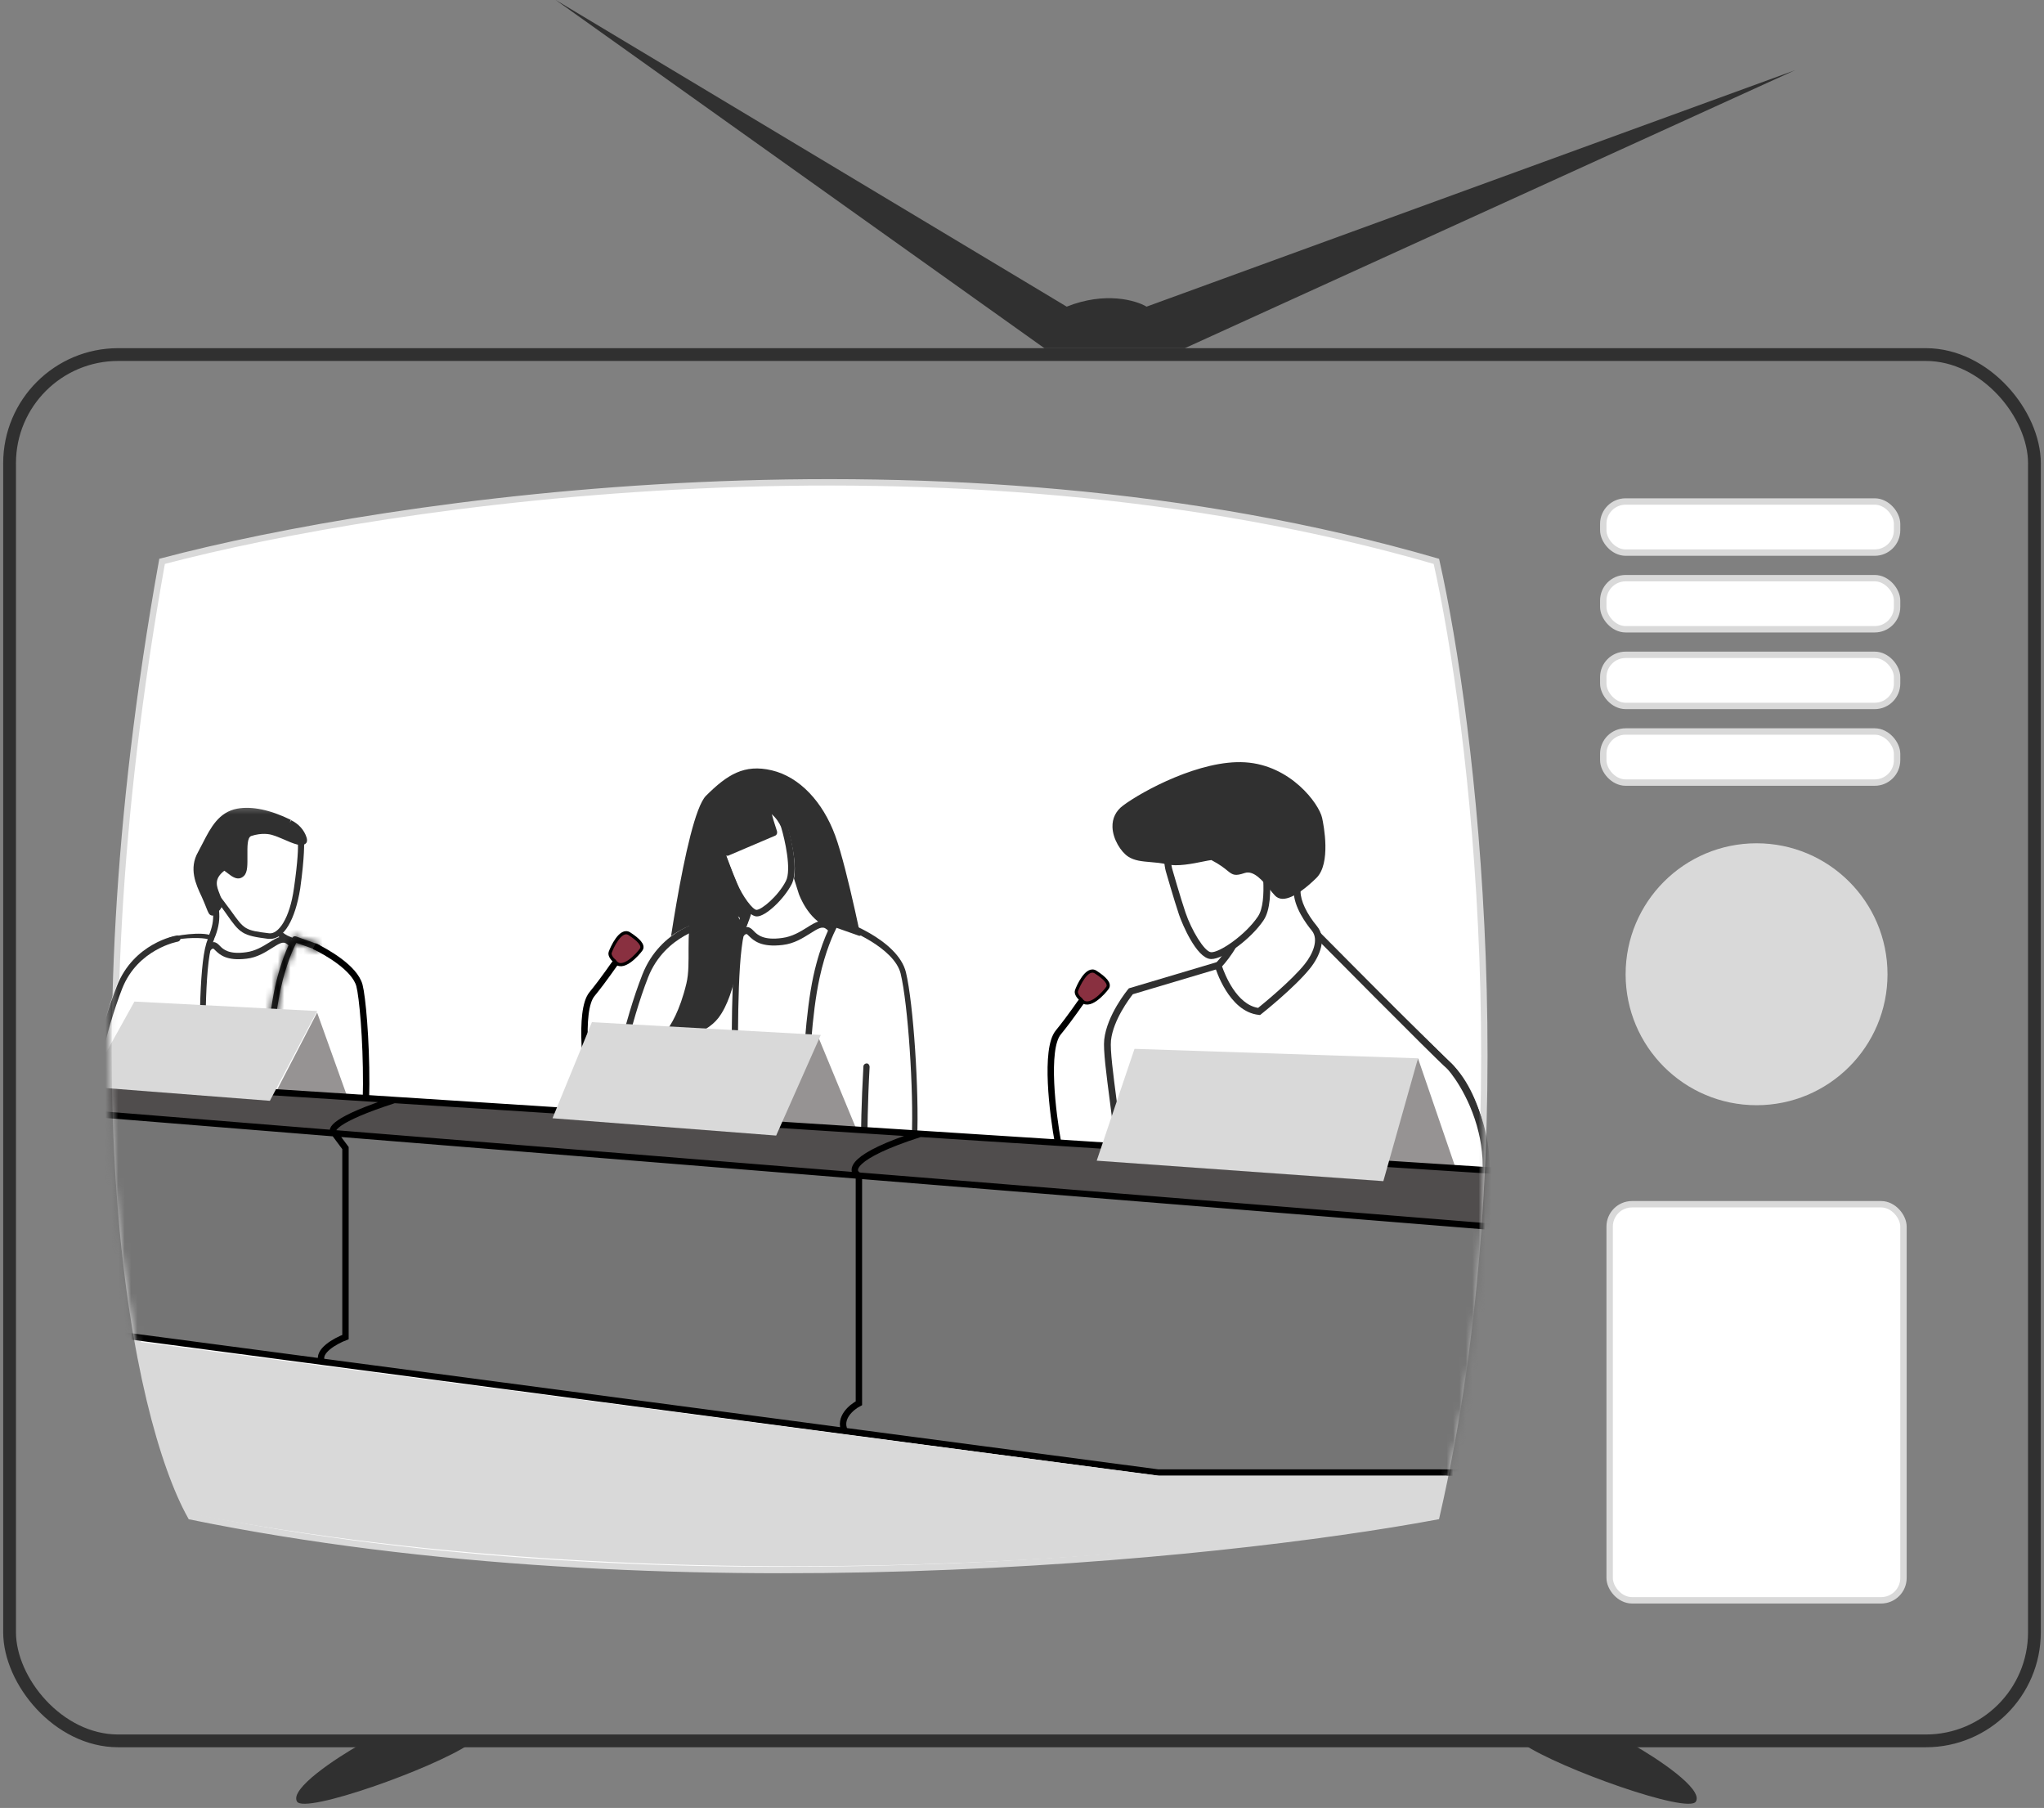 <svg width="320" height="283" viewBox="0 0 320 283" fill="none" xmlns="http://www.w3.org/2000/svg">
<rect x="0" y="0" width="320" height="283" fill="#808080" stroke="none"/>
<path d="M224.874 87.868C147.674 65.468 60.707 78.535 25.374 87.868C10.574 170.268 21.207 221.868 29.874 237.368C104.274 252.568 190.874 243.702 224.874 237.368C238.474 178.168 230.541 113.035 224.874 87.868Z" fill="white" stroke="#D9D9D9"/>
<rect x="1.5" y="55.5" width="317" height="217" rx="17" stroke="#303030" stroke-width="2"/>
<rect x="252" y="188.5" width="46" height="62" rx="3.5" fill="white" stroke="#D9D9D9"/>
<rect x="251" y="78.5" width="46" height="8" rx="3.5" fill="white" stroke="#D9D9D9"/>
<rect x="251" y="90.5" width="46" height="8" rx="3.5" fill="white" stroke="#D9D9D9"/>
<rect x="251" y="102.5" width="46" height="8" rx="3.5" fill="white" stroke="#D9D9D9"/>
<rect x="251" y="114.5" width="46" height="8" rx="3.5" fill="white" stroke="#D9D9D9"/>
<circle cx="275" cy="152.5" r="20.5" fill="#D9D9D9"/>
<path d="M281 11L185.5 54.5H163.5L87 0L167 48C173 45.6 177.833 47 179.5 48L281 11Z" fill="#303030"/>
<mask id="mask0_5100_11934" style="mask-type:alpha" maskUnits="userSpaceOnUse" x="17" y="75" width="216" height="171">
<path d="M26 87.999C10 159.199 18.5 216 30 237.499C86.4 252.299 183.5 243.666 225.001 237.499C238.601 193.499 230.667 119.499 225.001 87.999C161.401 64.799 65.834 78.333 26 87.999Z" fill="#D9D9D9"/>
</mask>
<g mask="url(#mask0_5100_11934)">
<mask id="mask1_5100_11934" style="mask-type:alpha" maskUnits="userSpaceOnUse" x="6" y="126" width="57" height="47">
<rect x="6.5" y="126.203" width="55.964" height="46.354" fill="#D9D9D9"/>
</mask>
<g mask="url(#mask1_5100_11934)">
<path d="M46.186 146.551C47.085 146.551 55.17 149.461 56.248 153.954C57.326 158.446 58.164 171.101 57.865 177.871C57.566 184.642 50.139 192.049 49.899 193.884C49.66 195.719 48.821 201.604 48.821 201.604L43.671 202.11C43.671 202.11 46.845 203.561 45.228 196.727C43.611 189.894 44.45 181.288 43.671 173.885C42.892 166.482 46.186 146.551 46.186 146.551Z" fill="white"/>
<path d="M41.641 142.738C41.641 142.738 42.958 146.281 45.533 147.23C53.559 150.204 44.276 167.541 37.987 166.402C34.454 165.77 33.495 162.669 32.897 159.695C32.298 156.721 30.261 152.925 31.759 150.141C33.256 147.357 34.394 145.206 34.094 142.675C33.795 140.144 40.383 138.625 40.383 138.625L41.641 142.738Z" fill="white"/>
<path d="M38.351 166.756C38.111 166.756 37.871 166.756 37.632 166.693C33.919 165.997 32.841 162.897 32.182 159.606C32.002 158.847 31.763 157.961 31.463 157.075C30.685 154.671 29.846 151.887 31.044 149.736C32.661 146.825 33.619 144.863 33.32 142.586C32.961 139.675 39.249 138.156 39.968 138.03C40.207 137.967 40.447 138.093 40.507 138.346L41.764 142.396C41.824 142.586 43.082 145.749 45.418 146.635C48.412 147.711 49.49 150.811 48.412 155.114C47.035 160.682 42.423 166.756 38.351 166.756ZM39.788 139.042C37.392 139.675 34.099 141.004 34.278 142.459C34.638 145.243 33.32 147.647 31.883 150.178C30.864 152.013 31.643 154.418 32.362 156.759C32.661 157.645 32.901 158.531 33.08 159.353C33.739 162.77 34.817 165.111 37.812 165.681C41.405 166.313 46.256 160.112 47.574 154.797C48.113 152.583 48.532 148.723 45.118 147.458C42.303 146.445 40.986 142.839 40.926 142.649L39.788 139.042Z" fill="#303030"/>
<path d="M28.976 148.378C28.976 148.378 33.288 149.58 34.486 148.378C36.462 146.353 35.324 150.023 40.654 149.327C44.008 148.884 45.745 145.847 47.302 147.176C52.513 151.478 49.937 155.401 50.656 158.881C51.375 162.361 51.974 162.678 51.974 162.678C51.974 162.678 52.453 182.609 47.901 184.76C43.349 186.975 26.281 185.33 24.784 183.558C23.286 181.85 21.549 164.449 22.508 159.704C23.466 154.958 28.976 148.378 28.976 148.378Z" fill="white"/>
<path d="M37.879 186.512C35.843 186.512 34.046 186.385 33.148 186.322C29.674 186.069 23.505 185.373 22.427 184.108C20.69 182.083 19.133 164.303 20.032 159.81C20.93 155.001 26.38 148.484 26.62 148.231C26.739 148.105 26.919 148.041 27.039 148.105C28.596 148.547 31.411 148.99 32.129 148.231C33.267 147.092 33.806 147.408 34.405 148.041C34.944 148.611 35.843 149.433 38.538 149.054C39.975 148.864 41.113 148.168 42.131 147.535C43.329 146.776 44.467 146.08 45.545 146.966C49.438 150.129 49.198 153.166 49.018 155.887C48.959 156.963 48.899 157.975 49.078 158.988C49.677 161.835 50.156 162.404 50.216 162.468C50.336 162.531 50.396 162.721 50.396 162.847C50.456 164.935 50.755 183.158 46.084 185.373C44.167 186.322 40.813 186.512 37.879 186.512ZM27.039 149.117C26.081 150.256 21.589 155.951 20.81 160.063C19.852 164.999 21.709 182.019 23.026 183.538C23.565 184.171 27.578 185.057 33.148 185.436C38.957 185.816 43.688 185.5 45.605 184.614C49.078 182.969 49.557 168.732 49.438 163.164C49.019 162.594 48.539 161.266 48.12 159.241C47.88 158.165 47.94 156.963 48.06 155.887C48.24 153.293 48.42 150.635 44.946 147.788C44.347 147.282 43.748 147.662 42.55 148.421C41.532 149.054 40.275 149.876 38.598 150.066C35.483 150.446 34.405 149.433 33.746 148.801C33.327 148.358 33.327 148.358 32.728 148.99C31.53 150.129 28.117 149.37 27.039 149.117Z" fill="#303030"/>
<path d="M25.279 147.644C28.034 146.885 33.279 146.303 32.8 147.188C31.183 150.099 30.972 163.436 30.972 171.472C30.972 185.708 31.271 194.693 31.151 199.945C30.972 206.526 13.484 200.515 13.604 197.414C13.604 197.098 13.604 169.51 16.179 164.638C18.754 159.766 25.279 147.644 25.279 147.644Z" fill="white"/>
<path d="M27.33 204.023C23.497 204.023 18.406 202.315 15.771 200.543C14.454 199.657 13.795 198.835 13.855 198.012C13.855 198.012 13.855 197.886 13.855 197.633C13.915 189.217 14.274 169.222 16.49 165.046C19.005 160.238 25.903 147.315 25.963 147.188C26.023 147.062 26.527 146.795 26.647 146.732C28.743 146.163 32.825 145.783 33.483 146.733C33.253 146.898 33.558 146.95 33.439 147.203C32.061 149.671 32.121 161.376 32.121 169.096V172.07C32.121 179.03 32.181 184.725 32.241 189.28C32.301 194.216 32.361 197.822 32.301 200.543C32.241 201.745 31.702 202.694 30.684 203.264C29.785 203.833 28.648 204.023 27.33 204.023ZM26.731 147.266C25.892 148.911 19.664 160.997 17.328 165.489C15.172 169.602 14.873 191.115 14.813 197.633V198.012C14.813 198.329 15.172 198.898 16.31 199.657C19.724 201.935 27.33 204.086 30.265 202.441C30.983 201.998 31.402 201.366 31.402 200.543C31.462 197.822 31.402 194.279 31.343 189.344C31.283 184.788 31.223 179.03 31.223 172.133C31.223 171.247 31.223 170.235 31.223 169.159C31.223 161.06 31.163 150.05 32.54 147.013C31.762 146.76 29.007 146.697 26.731 147.266Z" fill="#303030"/>
<path d="M27.271 146.635C27.271 146.635 20.743 147.71 18.227 154.291C15.652 160.998 13.735 169.983 11.52 180.993C8.585 195.419 5.71 214.212 6.788 213.769C7.866 213.326 11.939 216.553 13.017 214.844C14.095 213.136 20.743 187.826 21.881 182.448C22.539 179.411 24.216 172.134 25.534 166.44" fill="white"/>
<path d="M51.039 165.929C50.5 175.547 50.329 181.055 49.969 188.205C49.43 200.48 52.425 203.328 43.322 202.125C40.507 201.746 41.225 180.929 41.525 173.652C41.824 166.439 42.244 159.479 43.322 154.417C44.4 149.418 46.017 146.697 46.017 146.697L49.55 147.963" fill="white"/>
<path d="M12.427 216.105C11.529 216.105 10.391 215.599 9.373 215.156C8.654 214.839 7.636 214.396 7.396 214.523C7.217 214.586 6.977 214.586 6.857 214.396C6.558 214.143 6.079 213.7 7.756 202.564C8.714 196.11 10.151 188.074 11.529 181.178C13.864 169.662 15.661 161.056 18.296 154.349C20.931 147.642 27.459 146.44 27.699 146.44C27.939 146.377 28.178 146.567 28.238 146.82C28.298 147.073 28.118 147.326 27.879 147.389C27.819 147.389 21.59 148.528 19.135 154.729C16.559 161.309 14.763 169.915 12.427 181.367C9.612 195.224 7.217 211.106 7.456 213.511C8.055 213.511 8.834 213.827 9.732 214.27C11.05 214.839 12.667 215.599 13.086 214.839C14.104 213.258 20.572 188.581 21.89 182.633C22.549 179.596 24.226 172.256 25.543 166.624C25.603 166.371 25.843 166.245 26.082 166.245C26.322 166.308 26.441 166.561 26.441 166.814C25.124 172.446 23.447 179.722 22.788 182.759C21.77 187.568 15.002 213.447 13.864 215.282C13.505 215.915 13.026 216.105 12.427 216.105Z" fill="#303030"/>
<mask id="path-22-inside-1_5100_11934" fill="white">
<path d="M46.567 203.078C45.728 203.078 44.65 203.015 43.392 202.825C42.374 202.699 41.176 201.18 40.937 190.74C40.817 184.159 41.117 176.44 41.236 173.909C41.536 167.392 41.895 159.925 43.033 154.61C44.111 149.612 45.728 146.828 45.788 146.764C45.908 146.575 46.087 146.511 46.327 146.575L49.861 147.84C50.1 147.903 50.22 148.22 50.16 148.409C50.1 148.663 49.801 148.789 49.621 148.726L46.387 147.587C45.968 148.409 44.77 150.94 43.931 154.863C42.794 160.115 42.434 167.518 42.195 173.972C41.117 200.231 43.153 201.876 43.572 201.939C46.806 202.382 48.303 202.256 49.082 201.56C49.92 200.737 49.861 198.902 49.741 195.865C49.681 193.904 49.621 191.499 49.741 188.462C49.861 185.298 49.92 182.767 49.92 180.11C49.92 176.63 49.98 173.086 50.28 167.645C50.28 167.392 50.519 167.202 50.759 167.202C50.998 167.202 51.178 167.455 51.178 167.708C50.879 173.086 50.879 176.63 50.819 180.11C50.819 182.767 50.759 185.298 50.639 188.462C50.593 189.598 50.574 190.65 50.571 191.627C50.565 193.208 50.602 194.589 50.639 195.802C50.759 199.092 50.819 201.117 49.681 202.193C48.962 202.825 48.064 203.078 46.567 203.078Z"/>
</mask>
<path d="M46.567 203.078C45.728 203.078 44.65 203.015 43.392 202.825C42.374 202.699 41.176 201.18 40.937 190.74C40.817 184.159 41.117 176.44 41.236 173.909C41.536 167.392 41.895 159.925 43.033 154.61C44.111 149.612 45.728 146.828 45.788 146.764C45.908 146.575 46.087 146.511 46.327 146.575L49.861 147.84C50.1 147.903 50.22 148.22 50.16 148.409C50.1 148.663 49.801 148.789 49.621 148.726L46.387 147.587C45.968 148.409 44.77 150.94 43.931 154.863C42.794 160.115 42.434 167.518 42.195 173.972C41.117 200.231 43.153 201.876 43.572 201.939C46.806 202.382 48.303 202.256 49.082 201.56C49.92 200.737 49.861 198.902 49.741 195.865C49.681 193.904 49.621 191.499 49.741 188.462C49.861 185.298 49.92 182.767 49.92 180.11C49.92 176.63 49.98 173.086 50.28 167.645C50.28 167.392 50.519 167.202 50.759 167.202C50.998 167.202 51.178 167.455 51.178 167.708C50.879 173.086 50.879 176.63 50.819 180.11C50.819 182.767 50.759 185.298 50.639 188.462C50.593 189.598 50.574 190.65 50.571 191.627C50.565 193.208 50.602 194.589 50.639 195.802C50.759 199.092 50.819 201.117 49.681 202.193C48.962 202.825 48.064 203.078 46.567 203.078Z" fill="#303030"/>
<path d="M52.51 147.511C51.807 147.072 50.882 147.286 50.443 147.988C50.004 148.691 50.217 149.616 50.92 150.055L52.51 147.511ZM49.944 190.264C49.192 190.61 48.862 191.5 49.207 192.253C49.553 193.006 50.444 193.336 51.197 192.99L49.944 190.264ZM50.92 150.055C52.458 151.017 55.684 154.245 55.684 159.039H58.684C58.684 152.894 54.618 148.829 52.51 147.511L50.92 150.055ZM55.684 159.039C55.684 162.499 56.147 167.877 56.37 172.443C56.483 174.77 56.537 176.903 56.455 178.578C56.414 179.418 56.341 180.1 56.237 180.614C56.124 181.176 56.009 181.352 56.013 181.346L58.355 183.22C58.815 182.646 59.042 181.881 59.178 181.207C59.324 180.486 59.407 179.637 59.452 178.724C59.541 176.896 59.48 174.642 59.366 172.297C59.133 167.52 58.684 162.415 58.684 159.039H55.684ZM56.013 181.346C55.031 182.573 53.668 184.875 52.483 186.753C51.866 187.732 51.284 188.621 50.775 189.299C50.521 189.638 50.305 189.898 50.129 190.08C49.93 190.286 49.872 190.297 49.944 190.264L51.197 192.99C51.641 192.786 52.012 192.448 52.285 192.165C52.582 191.858 52.883 191.49 53.175 191.099C53.762 190.317 54.398 189.34 55.021 188.353C56.315 186.301 57.514 184.272 58.355 183.22L56.013 181.346ZM43.392 202.825L43.84 199.859L43.801 199.853L43.763 199.848L43.392 202.825ZM40.937 190.74L37.937 190.794L37.938 190.802L37.938 190.809L40.937 190.74ZM41.236 173.909L44.233 174.051L44.233 174.047L41.236 173.909ZM43.033 154.61L40.1 153.978L40.1 153.982L43.033 154.61ZM45.788 146.764L47.967 148.827L48.169 148.613L48.325 148.365L45.788 146.764ZM46.327 146.575L47.339 143.75L47.218 143.707L47.093 143.674L46.327 146.575ZM49.861 147.84L48.849 150.664L48.97 150.708L49.094 150.741L49.861 147.84ZM50.16 148.409L47.299 147.507L47.266 147.612L47.241 147.719L50.16 148.409ZM49.621 148.726L50.617 145.896L50.617 145.896L49.621 148.726ZM46.387 147.587L47.383 144.757L44.907 143.885L43.714 146.225L46.387 147.587ZM43.931 154.863L46.863 155.499L46.865 155.49L43.931 154.863ZM42.195 173.972L45.192 174.095L45.193 174.084L42.195 173.972ZM43.572 201.939L43.124 204.906L43.145 204.909L43.165 204.912L43.572 201.939ZM49.082 201.56L51.081 203.796L51.133 203.75L51.183 203.701L49.082 201.56ZM49.741 195.865L46.742 195.957L46.743 195.97L46.743 195.983L49.741 195.865ZM49.741 188.462L52.738 188.58L52.739 188.576L49.741 188.462ZM50.28 167.645L53.275 167.81L53.28 167.727V167.645H50.28ZM51.178 167.708L54.173 167.875L54.178 167.792V167.708H51.178ZM50.819 180.11L47.819 180.058L47.819 180.084V180.11H50.819ZM50.639 188.462L53.637 188.583L53.637 188.576L50.639 188.462ZM50.639 195.802L47.641 195.893L47.641 195.902L47.641 195.911L50.639 195.802ZM49.681 202.193L51.663 204.444L51.703 204.409L51.742 204.373L49.681 202.193ZM50.571 191.627L47.571 191.617L50.571 191.627ZM46.567 200.078C45.875 200.078 44.947 200.026 43.84 199.859L42.945 205.792C44.353 206.004 45.581 206.078 46.567 206.078V200.078ZM43.763 199.848C44.309 199.916 44.741 200.21 44.953 200.475C45.067 200.616 44.95 200.543 44.77 199.872C44.412 198.539 44.055 195.853 43.936 190.671L37.938 190.809C38.058 196.067 38.42 199.36 38.975 201.428C39.252 202.458 39.641 203.441 40.272 204.228C41.003 205.14 41.967 205.671 43.022 205.802L43.763 199.848ZM43.936 190.685C43.819 184.204 44.114 176.562 44.233 174.051L38.24 173.767C38.119 176.318 37.816 184.115 37.937 190.794L43.936 190.685ZM44.233 174.047C44.536 167.446 44.892 160.258 45.967 155.238L40.1 153.982C38.898 159.592 38.535 167.338 38.239 173.771L44.233 174.047ZM45.966 155.243C46.464 152.933 47.082 151.157 47.567 149.978C47.809 149.388 48.017 148.95 48.158 148.673C48.229 148.534 48.28 148.44 48.307 148.393C48.322 148.367 48.324 148.364 48.316 148.377C48.313 148.382 48.298 148.407 48.274 148.442C48.263 148.459 48.24 148.493 48.208 148.537C48.196 148.554 48.104 148.681 47.967 148.827L43.609 144.702C43.47 144.849 43.376 144.98 43.36 145.002C43.325 145.05 43.297 145.09 43.282 145.115C43.248 145.164 43.221 145.209 43.202 145.239C43.163 145.302 43.124 145.37 43.086 145.437C43.009 145.573 42.916 145.746 42.809 145.955C42.596 146.374 42.322 146.957 42.018 147.695C41.41 149.173 40.68 151.289 40.1 153.978L45.966 155.243ZM48.325 148.365C48.091 148.736 47.666 149.173 47.009 149.404C46.384 149.624 45.849 149.551 45.561 149.475L47.093 143.674C46.565 143.535 45.821 143.461 45.016 143.745C44.18 144.039 43.604 144.603 43.251 145.163L48.325 148.365ZM45.316 149.399L48.849 150.664L50.872 145.016L47.339 143.75L45.316 149.399ZM49.094 150.741C48.108 150.48 47.61 149.781 47.411 149.361C47.228 148.975 47.046 148.309 47.299 147.507L53.021 149.312C53.334 148.32 53.122 147.401 52.834 146.794C52.531 146.152 51.853 145.263 50.627 144.939L49.094 150.741ZM47.241 147.719C47.452 146.826 48.05 146.289 48.534 146.034C48.952 145.813 49.713 145.578 50.617 145.896L48.624 151.555C49.709 151.937 50.71 151.67 51.337 151.339C52.03 150.973 52.808 150.246 53.079 149.1L47.241 147.719ZM50.617 145.896L47.383 144.757L45.39 150.417L48.624 151.555L50.617 145.896ZM43.714 146.225C43.207 147.22 41.903 150 40.998 154.236L46.865 155.49C47.637 151.881 48.729 149.599 49.06 148.949L43.714 146.225ZM40.999 154.228C39.795 159.786 39.434 167.465 39.197 173.861L45.193 174.084C45.434 167.571 45.792 160.444 46.863 155.499L40.999 154.228ZM39.197 173.849C38.657 187.018 38.887 194.183 39.342 198.123C39.566 200.068 39.864 201.417 40.249 202.365C40.561 203.133 41.343 204.637 43.124 204.906L44.02 198.973C45.592 199.21 45.962 200.485 45.808 200.106C45.727 199.907 45.505 199.191 45.302 197.436C44.903 193.972 44.655 187.185 45.192 174.095L39.197 173.849ZM43.165 204.912C44.836 205.141 46.269 205.255 47.464 205.169C48.671 205.082 49.997 204.765 51.081 203.796L47.083 199.323C47.388 199.05 47.576 199.145 47.032 199.184C46.475 199.225 45.542 199.181 43.979 198.967L43.165 204.912ZM51.183 203.701C52.422 202.485 52.676 200.858 52.761 199.781C52.853 198.622 52.796 197.201 52.738 195.747L46.743 195.983C46.806 197.566 46.838 198.581 46.78 199.305C46.716 200.111 46.58 199.812 46.981 199.418L51.183 203.701ZM52.739 195.774C52.68 193.833 52.623 191.512 52.738 188.58L46.743 188.344C46.619 191.487 46.682 193.974 46.742 195.957L52.739 195.774ZM52.739 188.576C52.859 185.387 52.92 182.817 52.92 180.11H46.92C46.92 182.718 46.862 185.209 46.743 188.349L52.739 188.576ZM52.92 180.11C52.92 176.679 52.979 173.191 53.275 167.81L47.284 167.48C46.982 172.982 46.92 176.58 46.92 180.11H52.92ZM53.28 167.645C53.28 168.515 52.861 169.185 52.412 169.58C51.982 169.959 51.406 170.202 50.759 170.202V164.202C49.233 164.202 47.28 165.387 47.28 167.645H53.28ZM50.759 170.202C49.751 170.202 49.053 169.662 48.703 169.218C48.361 168.784 48.178 168.256 48.178 167.708H54.178C54.178 166.907 53.906 166.126 53.414 165.502C52.914 164.868 52.007 164.202 50.759 164.202V170.202ZM48.183 167.541C47.879 172.993 47.879 176.615 47.819 180.058L53.818 180.161C53.879 176.644 53.878 173.179 54.173 167.875L48.183 167.541ZM47.819 180.11C47.819 182.718 47.76 185.209 47.641 188.349L53.637 188.576C53.758 185.387 53.819 182.817 53.819 180.11H47.819ZM47.641 195.911C47.704 197.631 47.733 198.717 47.649 199.509C47.567 200.274 47.427 200.195 47.62 200.012L51.742 204.373C53.073 203.114 53.472 201.485 53.615 200.146C53.755 198.834 53.694 197.263 53.637 195.693L47.641 195.911ZM47.699 199.941C47.687 199.951 47.684 199.962 47.597 199.987C47.462 200.025 47.167 200.078 46.567 200.078V206.078C48.393 206.078 50.157 205.771 51.663 204.444L47.699 199.941ZM47.642 188.341C47.594 189.517 47.574 190.607 47.571 191.617L53.571 191.637C53.574 190.694 53.593 189.678 53.637 188.583L47.642 188.341ZM47.571 191.617C47.565 193.25 47.603 194.672 47.641 195.893L53.638 195.71C53.601 194.506 53.565 193.166 53.571 191.637L47.571 191.617Z" fill="black" mask="url(#path-22-inside-1_5100_11934)"/>
<path d="M49.208 148.1C51.107 149.011 55.543 151.518 56.273 154.253C57.184 157.671 58.779 180.916 54.45 187.753" stroke="black"/>
<path d="M47.149 131.779C47.149 131.779 47.271 133.815 46.541 139.048C45.811 144.165 43.925 146.724 42.1 146.491C36.928 145.794 38.145 145.619 33.217 139.339C31.94 137.652 32.791 134.222 33.765 133.117C34.738 132.012 37.476 128.116 40.761 128.814C44.047 129.453 47.149 131.779 47.149 131.779Z" fill="white"/>
<path d="M42.324 146.964C42.202 146.964 42.142 146.964 42.02 146.964C37.953 146.44 37.589 146.148 35.403 142.999C34.796 142.125 34.007 141.017 32.853 139.617C31.396 137.752 32.368 134.02 33.46 132.795C33.582 132.679 33.703 132.504 33.885 132.329C35.16 130.813 37.71 127.722 40.867 128.364C44.206 129.063 47.302 131.338 47.423 131.454C47.544 131.512 47.605 131.629 47.605 131.746C47.605 131.804 47.727 133.903 46.998 139.093C46.209 143.991 44.449 146.964 42.324 146.964ZM40.017 129.18C37.649 129.18 35.585 131.687 34.553 132.912C34.371 133.087 34.25 133.262 34.128 133.437C33.218 134.428 32.428 137.693 33.582 139.151C34.675 140.55 35.464 141.658 36.132 142.533C38.256 145.507 38.317 145.623 42.142 146.09C43.538 146.265 45.359 143.874 46.027 138.976C46.634 134.778 46.695 132.62 46.634 131.979C45.966 131.512 43.356 129.705 40.624 129.18C40.442 129.18 40.199 129.18 40.017 129.18Z" fill="#303030"/>
<path d="M34.395 142.405L33.939 141.037L33.484 137.847L34.851 135.796L36.674 136.935H38.041V135.34L38.269 131.694L39.181 130.327L41.916 130.099L45.562 131.01L47.385 131.694L46.929 129.871L44.422 128.276L38.953 126.908L35.535 127.592L33.256 130.099L30.977 134.429V136.935L33.028 142.861L34.395 142.405Z" fill="#303030"/>
<path d="M33.278 143.317H33.217C32.727 143.259 32.604 142.849 32.297 142.088C32.175 141.795 32.052 141.444 31.868 141.035C31.746 140.801 31.684 140.567 31.562 140.332C30.642 138.401 29.539 135.943 31.01 133.368C31.255 132.9 31.5 132.432 31.746 131.964C32.972 129.564 34.259 127.106 37.141 126.58C39.471 126.17 42.291 126.755 45.54 128.335L45.356 128.745L45.601 128.394C46.766 128.979 47.624 129.915 47.992 131.086C48.176 131.671 47.992 131.964 47.808 132.081C47.195 132.549 46.092 132.139 44.252 131.32C43.701 131.086 43.149 130.852 42.72 130.735C42.229 130.559 41.003 130.325 39.348 130.852C38.673 131.086 38.735 132.607 38.735 133.895C38.735 135.299 38.796 136.528 38.183 137.114C37.263 137.992 36.282 137.172 35.669 136.704C35.486 136.587 35.24 136.353 35.118 136.294C33.462 137.582 33.891 138.694 34.382 139.923C34.688 140.742 35.056 141.561 34.505 142.322C34.014 142.907 33.708 143.317 33.278 143.317ZM38.551 127.282C38.06 127.282 37.631 127.34 37.202 127.399C34.811 127.867 33.708 130.032 32.481 132.315C32.236 132.783 31.991 133.251 31.746 133.719C30.52 135.885 31.5 137.992 32.359 139.864C32.481 140.098 32.604 140.332 32.665 140.567C32.849 140.976 32.972 141.386 33.094 141.678C33.156 141.854 33.217 142.088 33.34 142.205C33.401 142.088 33.524 141.971 33.708 141.737C33.953 141.386 33.769 140.918 33.462 140.157C32.972 138.869 32.236 137.172 34.505 135.475C35.056 135.065 35.669 135.534 36.16 135.943C36.895 136.528 37.141 136.646 37.386 136.353C37.754 136.002 37.693 134.773 37.693 133.778C37.693 132.081 37.631 130.325 38.919 129.857C40.881 129.213 42.352 129.564 42.904 129.74C43.333 129.857 43.885 130.091 44.498 130.384C45.233 130.676 46.521 131.261 47.011 131.261C47.502 131.261 47.011 131.203 47.011 131.144C46.644 129.857 45.663 129.272 45.111 128.979C42.597 127.867 40.451 127.282 38.551 127.282Z" fill="#303030"/>
</g>
<mask id="mask2_5100_11934" style="mask-type:alpha" maskUnits="userSpaceOnUse" x="74" y="110" width="81" height="72">
<rect x="74.551" y="110.918" width="80.379" height="70.517" fill="#D9D9D9"/>
</mask>
<g mask="url(#mask2_5100_11934)">
<path d="M103.732 155.84C103.732 155.84 107.231 127.841 110.536 124.555C113.84 121.269 116.497 119.557 120.839 120.584C125.18 121.611 128.809 125.513 130.752 130.784C132.696 136.056 135.483 150.226 135.483 150.226L103.732 155.84Z" fill="#303030"/>
<path d="M119.888 219.952C119.888 219.952 131.163 210.59 135.763 201.297C140.364 192.005 132.653 181.218 137.643 180.424L122.026 180.891L116.713 210.87L119.888 219.952Z" fill="#303030"/>
<path d="M121.897 180.893C121.897 180.893 122.609 192.543 123.776 197.05C124.942 201.556 125.655 220.935 124.748 222.172C123.84 223.41 114.51 223.2 114.51 223.2C114.51 223.2 108.808 211.245 104.661 204.591C100.514 197.937 100.254 186.356 100.254 183.368C100.254 180.379 103.17 179.375 103.17 179.375C103.17 179.375 117.166 180.916 121.897 180.893Z" fill="#303030"/>
<path d="M130.742 144.111C131.714 144.111 140.461 147.26 141.628 152.121C142.794 156.981 143.701 170.673 143.377 177.998C143.053 185.323 143.118 207.846 142.859 209.831C142.6 211.816 141.693 218.183 141.693 218.183L136.12 218.731C136.12 218.731 131.455 205.792 129.705 198.399C127.956 191.005 128.863 181.695 128.02 173.685C127.178 165.676 130.742 144.111 130.742 144.111Z" fill="white"/>
<path d="M135.872 219.439C135.677 219.439 135.483 219.302 135.418 219.097C135.353 218.96 130.688 206.021 128.938 198.696C127.837 194.178 127.772 188.907 127.707 183.841C127.642 180.555 127.578 177.132 127.254 173.915C126.411 165.905 129.91 145.094 130.04 144.204C130.105 143.998 130.299 143.793 130.493 143.793C131.725 143.793 140.602 147.079 141.833 152.213C142.999 157.074 143.906 170.902 143.582 178.227C143.388 181.993 143.323 190.002 143.258 197.053C143.194 203.557 143.129 209.171 143.064 210.129C142.805 212.114 141.898 218.412 141.898 218.481C141.833 218.686 141.703 218.892 141.444 218.892L135.872 219.439C135.936 219.439 135.936 219.439 135.872 219.439ZM130.947 144.888C130.429 148.106 127.513 166.59 128.29 173.778C128.614 176.995 128.679 180.418 128.744 183.773C128.809 188.77 128.938 193.973 129.975 198.423C131.53 205.063 135.483 216.222 136.26 218.344L141.12 217.865C141.314 216.427 142.027 211.635 142.222 209.924C142.351 208.965 142.351 203.146 142.416 196.985C142.481 189.934 142.546 181.924 142.74 178.091C143.064 170.834 142.157 157.142 140.99 152.35C139.954 148.38 132.891 145.368 130.947 144.888Z" fill="#303030"/>
<path d="M125.824 139.985C125.824 139.985 127.249 143.819 130.035 144.845C138.718 148.063 128.675 166.821 121.871 165.588C118.048 164.904 117.011 161.549 116.363 158.332C115.715 155.114 113.512 151.007 115.132 147.995C116.752 144.982 117.983 142.655 117.659 139.916C117.335 137.178 124.463 135.535 124.463 135.535L125.824 139.985Z" fill="white"/>
<path d="M122.264 165.972C122.005 165.972 121.746 165.972 121.487 165.904C117.469 165.151 116.303 161.797 115.59 158.237C115.396 157.415 115.137 156.457 114.813 155.498C113.97 152.897 113.063 149.885 114.359 147.557C116.109 144.408 117.145 142.286 116.821 139.821C116.433 136.672 123.236 135.029 124.014 134.892C124.273 134.824 124.532 134.961 124.597 135.235L125.958 139.616C126.023 139.821 127.383 143.244 129.91 144.203C133.15 145.367 134.317 148.721 133.15 153.376C131.66 159.4 126.67 165.972 122.264 165.972ZM123.819 135.988C121.228 136.672 117.664 138.11 117.858 139.685C118.247 142.697 116.821 145.298 115.266 148.036C114.165 150.022 115.007 152.623 115.785 155.156C116.109 156.114 116.368 157.073 116.562 157.963C117.275 161.66 118.441 164.193 121.681 164.809C125.569 165.493 130.818 158.784 132.243 153.034C132.826 150.638 133.28 146.462 129.586 145.093C126.541 143.997 125.115 140.095 125.051 139.89L123.819 135.988Z" fill="#303030"/>
<path d="M112.122 146.088C112.122 146.088 116.787 147.388 118.083 146.088C120.221 143.897 118.99 147.868 124.757 147.115C128.386 146.635 130.265 143.349 131.95 144.787C137.587 149.442 134.801 153.687 135.578 157.452C136.356 161.217 137.004 161.559 137.004 161.559C137.004 161.559 137.522 183.124 132.598 185.451C127.673 187.847 109.206 186.067 107.586 184.15C105.966 182.302 104.087 163.476 105.124 158.342C106.16 153.207 112.122 146.088 112.122 146.088Z" fill="white"/>
<path d="M123.31 129.548C123.31 129.548 125.254 135.914 124.023 138.31C122.792 140.706 120.07 143.102 118.969 143.102C117.867 143.102 116.183 140.296 115.47 138.584C114.757 136.941 113.591 133.724 113.591 133.724C113.591 133.724 111.712 128.521 116.442 126.467C121.172 124.482 123.31 129.548 123.31 129.548Z" fill="white"/>
<path d="M118.505 143.448C116.885 143.448 115.006 139.683 114.553 138.656C113.84 137.013 112.674 133.864 112.674 133.796C112.674 133.727 110.665 128.114 115.784 125.855C120.903 123.596 123.235 129.072 123.3 129.141V129.209C123.365 129.483 125.244 135.781 123.948 138.382C122.717 140.779 119.866 143.448 118.505 143.448ZM118.116 126.402C117.533 126.402 116.885 126.539 116.108 126.882C111.831 128.73 113.451 133.317 113.516 133.453C113.516 133.453 114.682 136.603 115.395 138.246C116.237 140.299 117.857 142.422 118.44 142.422C119.218 142.422 121.81 140.299 123.041 137.903C123.948 136.123 122.847 131.331 122.328 129.62C122.264 129.209 120.903 126.402 118.116 126.402Z" fill="#303030"/>
<path d="M121.754 187.346C119.551 187.346 117.607 187.21 116.635 187.141C112.877 186.867 106.203 186.114 105.037 184.745C103.158 182.554 101.473 163.318 102.445 158.457C103.417 153.254 109.313 146.203 109.572 145.929C109.702 145.792 109.896 145.724 110.026 145.792C111.711 146.272 114.756 146.751 115.534 145.929C116.765 144.697 117.348 145.039 117.996 145.724C118.579 146.34 119.551 147.23 122.467 146.819C124.022 146.614 125.253 145.861 126.355 145.176C127.651 144.355 128.882 143.602 130.048 144.56C134.26 147.983 134.001 151.269 133.806 154.213C133.742 155.377 133.677 156.472 133.871 157.567C134.519 160.648 135.038 161.264 135.102 161.332C135.232 161.401 135.297 161.606 135.297 161.743C135.362 164.002 135.686 183.718 130.631 186.114C128.558 187.141 124.929 187.346 121.754 187.346ZM110.026 146.888C108.989 148.12 104.129 154.281 103.287 158.731C102.25 164.071 104.259 182.486 105.685 184.129C106.268 184.814 110.609 185.772 116.635 186.183C122.921 186.593 128.039 186.251 130.113 185.293C133.871 183.513 134.39 168.11 134.26 162.085C133.806 161.469 133.288 160.032 132.834 157.841C132.575 156.677 132.64 155.377 132.77 154.213C132.964 151.406 133.158 148.531 129.4 145.45C128.752 144.902 128.104 145.313 126.808 146.135C125.707 146.819 124.346 147.709 122.532 147.915C119.162 148.325 117.996 147.23 117.283 146.545C116.83 146.066 116.83 146.066 116.182 146.751C114.886 147.983 111.192 147.162 110.026 146.888Z" fill="#303030"/>
<path d="M110.341 206.293C106.194 206.293 100.686 204.445 97.835 202.528C96.41 201.57 95.697 200.68 95.762 199.79C95.762 199.79 95.762 199.653 95.762 199.379C95.826 190.274 96.215 168.641 98.613 164.123C101.334 158.92 108.851 144.339 108.915 144.202C108.98 144.065 109.11 143.996 109.239 143.928C111.507 143.312 116.173 142.969 116.885 143.996C117.08 144.27 117.08 144.544 116.95 144.818C115.46 147.488 115.525 160.152 115.525 168.504V171.722C115.525 179.252 115.589 185.414 115.654 190.343C115.719 195.682 115.784 199.584 115.719 202.528C115.654 203.829 115.071 204.856 113.97 205.472C112.998 206.088 111.766 206.293 110.341 206.293ZM109.693 144.886C108.786 146.666 102.047 159.742 99.52 164.602C97.187 169.052 96.863 192.328 96.798 199.379V199.79C96.798 200.132 97.187 200.748 98.418 201.57C102.112 204.034 110.341 206.362 113.516 204.582C114.294 204.103 114.747 203.418 114.747 202.528C114.812 199.584 114.747 195.751 114.682 190.411C114.618 185.482 114.553 179.252 114.553 171.79C114.553 170.832 114.553 169.737 114.553 168.573C114.553 159.81 114.488 147.898 115.978 144.612C115.136 144.339 112.155 144.27 109.693 144.886Z" fill="#303030"/>
<path d="M108.644 143.76C111.624 142.939 116.29 142.939 115.771 143.897C114.022 147.046 114.281 162.381 114.281 171.075C114.281 186.478 114.605 196.199 114.475 201.881C114.281 209.001 95.36 202.497 95.49 199.143C95.49 198.801 95.49 168.953 98.276 163.681C101.062 158.41 108.644 143.76 108.644 143.76Z" fill="white"/>
<path d="M110.924 131.881C110.924 131.881 109.693 136.468 108.527 140.027C107.36 143.587 108.332 148.037 107.555 151.255C106.518 155.567 105.092 157.827 104.315 158.785C104.056 159.127 104.121 159.675 104.574 159.88C105.676 160.428 110.471 159.333 112.544 156.663C115.525 152.829 116.043 144.614 116.043 144.614" fill="#303030"/>
<path d="M110.277 144.201C110.277 144.201 103.214 145.365 100.492 152.485C97.706 159.741 95.632 169.462 93.235 181.374C90.06 196.982 86.95 217.315 88.116 216.835C89.282 216.356 93.689 219.847 94.855 217.999C96.021 216.151 103.214 188.767 104.445 182.949C105.158 179.663 106.972 171.79 108.397 165.629" fill="white"/>
<path d="M135.992 165.077C135.409 175.483 135.223 181.442 134.835 189.178C134.251 202.459 137.491 205.54 127.642 204.239C124.597 203.828 125.374 181.305 125.698 173.433C126.022 165.628 126.476 158.098 127.642 152.621C128.809 147.213 130.558 144.27 130.558 144.27L134.381 145.639" fill="white"/>
<path d="M110.827 134.582C110.827 134.582 109.596 139.169 108.43 142.729C107.263 146.288 108.235 150.738 107.458 153.956C106.421 158.269 104.996 160.528 104.218 161.486C103.959 161.828 104.024 162.376 104.477 162.581C105.579 163.129 110.374 162.034 112.447 159.364C115.428 155.53 115.946 147.315 115.946 147.315" fill="#303030"/>
<path d="M94.217 219.364C93.245 219.364 92.014 218.817 90.912 218.337C90.135 217.995 89.033 217.516 88.774 217.653C88.58 217.721 88.32 217.721 88.191 217.516C87.867 217.242 87.348 216.763 89.163 204.714C90.2 197.731 91.755 189.037 93.245 181.575C95.772 169.116 97.716 159.806 100.567 152.549C103.418 145.292 110.481 143.992 110.74 143.992C110.999 143.923 111.259 144.129 111.323 144.403C111.388 144.676 111.194 144.95 110.934 145.019C110.87 145.019 104.131 146.251 101.474 152.96C98.688 160.079 96.744 169.39 94.217 181.781C91.171 196.773 88.58 213.956 88.839 216.557C89.487 216.557 90.329 216.9 91.301 217.379C92.727 217.995 94.476 218.817 94.93 217.995C96.031 216.284 103.029 189.585 104.455 183.15C105.168 179.864 106.982 171.923 108.407 165.83C108.472 165.556 108.731 165.419 108.991 165.419C109.25 165.488 109.379 165.761 109.379 166.035C107.954 172.128 106.14 180.001 105.427 183.287C104.325 188.49 97.003 216.489 95.772 218.474C95.383 219.159 94.865 219.364 94.217 219.364Z" fill="#303030"/>
<path d="M113.414 127.851C113.414 127.851 112.507 131.069 113.802 133.397L121.189 130.247C121.189 130.247 119.634 125.729 119.893 124.702C120.153 123.812 113.414 127.851 113.414 127.851Z" fill="#303030"/>
<path d="M113.803 133.944C113.608 133.944 113.479 133.876 113.414 133.671C112.053 131.138 112.895 127.852 112.96 127.715C113.025 127.578 113.09 127.509 113.155 127.441C119.44 123.607 119.893 124.018 120.153 124.223C120.347 124.36 120.412 124.634 120.347 124.908C120.218 125.387 120.93 127.989 121.643 130.111C121.708 130.385 121.643 130.658 121.384 130.795L113.997 133.944C113.932 133.944 113.867 133.944 113.803 133.944ZM113.803 128.194C113.673 128.878 113.284 131.001 113.997 132.781L120.541 129.974C120.153 128.742 119.44 126.482 119.375 125.182C118.403 125.593 115.941 126.962 113.803 128.194Z" fill="#303030"/>
<path d="M131.153 205.27C130.246 205.27 129.08 205.202 127.719 204.996C126.618 204.859 125.322 203.216 125.062 191.921C124.933 184.801 125.257 176.449 125.386 173.711C125.71 166.66 126.099 158.582 127.33 152.831C128.497 147.423 130.246 144.411 130.311 144.342C130.441 144.137 130.635 144.069 130.894 144.137L134.717 145.506C134.976 145.575 135.106 145.917 135.041 146.122C134.976 146.396 134.652 146.533 134.458 146.465L130.959 145.232C130.505 146.122 129.209 148.861 128.302 153.105C127.071 158.787 126.682 166.797 126.423 173.779C125.257 202.19 127.46 203.969 127.914 204.038C131.413 204.517 133.033 204.38 133.875 203.627C134.782 202.737 134.717 200.752 134.588 197.466C134.523 195.344 134.458 192.742 134.588 189.456C134.717 186.033 134.782 183.295 134.782 180.42C134.782 176.655 134.847 172.821 135.171 166.934C135.171 166.66 135.43 166.454 135.689 166.454C135.948 166.454 136.143 166.728 136.143 167.002C135.819 172.821 135.819 176.655 135.754 180.42C135.754 183.295 135.689 186.033 135.56 189.456C135.43 192.674 135.495 195.275 135.56 197.397C135.689 200.957 135.754 203.148 134.523 204.312C133.745 204.996 132.773 205.27 131.153 205.27Z" fill="#303030"/>
</g>
<mask id="mask3_5100_11934" style="mask-type:alpha" maskUnits="userSpaceOnUse" x="159" y="105" width="88" height="97">
<rect x="159.862" y="105" width="86.79" height="96.159" fill="#D9D9D9"/>
</mask>
<g mask="url(#mask3_5100_11934)">
<path d="M177.04 155.166C177.04 155.166 173.819 159.042 173.405 162.785C172.991 166.528 176.67 184.453 175.225 188.235C173.78 192.017 167.626 207.57 167.004 209.193C166.383 210.815 171.191 216.348 172.197 217.26C173.203 218.172 173.74 228.237 173.242 232.231C172.744 236.226 170.486 241.921 172.197 243.874C173.908 245.827 222.895 255.601 222.895 255.601L232.694 182.825C232.694 182.825 232.393 172.243 226.806 166.774C221.219 161.305 206.055 146.521 206.055 146.521L177.049 155.161L177.04 155.166Z" fill="white"/>
<path d="M223.339 256.238L222.782 256.124C214.572 254.487 173.529 246.217 171.788 244.225C170.422 242.662 171.152 239.471 171.931 236.094C172.242 234.747 172.557 233.357 172.705 232.168C173.243 227.878 172.557 218.479 171.823 217.651C171.763 217.596 165.634 211.25 166.497 209.006C166.724 208.414 167.67 206.018 168.869 202.975C170.95 197.694 173.8 190.46 174.722 188.048C175.531 185.928 174.559 178.502 173.775 172.535C173.198 168.121 172.695 164.314 172.873 162.727C173.302 158.87 176.492 154.989 176.631 154.827L176.734 154.703L206.198 145.926L206.42 146.143C206.42 146.143 221.579 160.927 227.171 166.395C232.852 171.953 233.207 182.373 233.221 182.811V182.895L223.344 256.228L223.339 256.238ZM177.35 155.63C176.818 156.306 174.283 159.669 173.933 162.845C173.77 164.3 174.288 168.23 174.831 172.392C175.713 179.108 176.621 186.051 175.718 188.423C174.796 190.84 171.946 198.079 169.86 203.36C168.662 206.398 167.72 208.794 167.493 209.381C167.059 210.505 171.191 215.629 172.547 216.862C173.835 218.03 174.219 228.662 173.761 232.292C173.603 233.539 173.277 234.954 172.967 236.325C172.316 239.156 171.581 242.366 172.587 243.52C174.116 244.916 203.018 251.085 222.432 254.965L232.146 182.802C232.117 182.082 231.614 172.239 226.421 167.155C221.229 162.076 207.791 148.973 205.897 147.124L177.35 155.63Z" fill="#303030"/>
<path d="M142.22 200.08C142.22 200.08 141.125 201.604 142.393 202.496C143.66 203.389 147.462 207.413 148.946 208.586C152.566 211.446 175.678 221.708 175.678 221.708L179.836 210.943L158.182 204.163C157.191 203.842 155.919 201.826 155.727 200.805C155.539 199.804 155.194 198.536 154.597 197.614C153.443 195.839 151.796 193.99 151.293 192.634C150.79 191.278 149.947 189.389 149.124 190.587C148.3 191.786 148.621 193.314 149.75 195.849C149.75 195.849 141.199 191.199 140.233 190.42C139.266 189.64 138.255 189.818 138.206 190.301C138.157 190.784 140.213 192.752 141.125 193.373C142.038 193.995 148.034 197.673 148.034 197.673L142.56 194.355C142.56 194.355 141.525 194.468 141.313 195.287C141.101 196.105 142.486 197.111 144.35 198.467C145.228 199.103 146.466 200.085 146.633 200.198L141.949 196.653C141.949 196.653 140.681 197.999 141.061 198.684C141.249 199.02 141.653 199.552 142.22 200.09C142.797 200.632 144.474 201.653 145.322 201.998" fill="white"/>
<path d="M175.679 222.236C175.605 222.236 175.531 222.221 175.462 222.192C174.515 221.772 152.245 211.87 148.616 209C147.891 208.428 146.698 207.265 145.435 206.027C144.099 204.72 142.723 203.374 142.087 202.93C141.638 202.614 141.357 202.19 141.273 201.692C141.175 201.096 141.372 200.529 141.549 200.169C141.14 199.745 140.795 199.301 140.593 198.936C140.174 198.176 140.81 197.185 141.268 196.618C140.854 196.12 140.672 195.652 140.795 195.154C140.904 194.729 141.155 194.429 141.451 194.222C141.165 194.039 140.943 193.896 140.82 193.812C140.544 193.625 137.57 191.253 137.674 190.247C137.708 189.902 137.935 189.616 138.29 189.468C138.931 189.202 139.824 189.409 140.563 190.005C141.209 190.528 145.845 193.102 148.68 194.66C148.024 192.875 147.876 191.47 148.68 190.291C149.065 189.724 149.494 189.645 149.785 189.685C150.505 189.774 151.087 190.572 151.782 192.451C152.078 193.25 152.847 194.286 153.656 195.385C154.124 196.021 154.607 196.677 155.032 197.323C155.564 198.142 155.968 199.281 156.24 200.706C156.412 201.623 157.615 203.423 158.34 203.655L179.989 210.431C180.132 210.475 180.245 210.574 180.309 210.707C180.373 210.84 180.378 210.993 180.329 211.131L176.172 221.896C176.118 222.034 176.014 222.142 175.876 222.196C175.812 222.221 175.743 222.236 175.674 222.236H175.679ZM142.398 200.903C142.334 201.101 142.289 201.318 142.324 201.52C142.358 201.732 142.481 201.909 142.698 202.057C143.404 202.55 144.75 203.872 146.18 205.268C147.368 206.431 148.596 207.63 149.277 208.167C152.507 210.721 171.965 219.465 175.388 220.993L179.14 211.279L158.03 204.671C156.807 204.276 155.431 202.077 155.209 200.903C154.967 199.631 154.602 198.596 154.154 197.905C153.749 197.284 153.271 196.638 152.812 196.016C151.954 194.858 151.146 193.758 150.796 192.821C150.169 191.139 149.79 190.814 149.686 190.75C149.661 190.77 149.622 190.809 149.568 190.888C148.932 191.82 149.114 193.102 150.238 195.632C150.332 195.839 150.283 196.086 150.115 196.238C149.947 196.391 149.701 196.426 149.499 196.312C148.621 195.834 140.879 191.618 139.902 190.829C139.439 190.454 139.035 190.4 138.823 190.415C139.212 190.996 140.622 192.377 141.426 192.925C142.314 193.531 148.256 197.175 148.315 197.215C148.567 197.368 148.646 197.698 148.493 197.945C148.34 198.196 148.014 198.275 147.763 198.122L142.467 194.912C142.26 194.966 141.914 195.104 141.836 195.41C141.771 195.666 142.225 196.135 142.866 196.662L144.681 198.033C145.218 198.423 145.859 198.916 146.333 199.281C146.357 199.301 146.387 199.32 146.412 199.34L146.969 199.759C147.201 199.932 147.25 200.257 147.082 200.494C146.915 200.731 146.594 200.79 146.353 200.627C146.279 200.578 146.106 200.445 145.771 200.183L144.05 198.882C143.325 198.354 142.684 197.885 142.166 197.456L142.043 197.363C141.697 197.821 141.485 198.27 141.54 198.403C141.688 198.669 142.052 199.163 142.595 199.671L142.605 199.68C143.123 200.164 144.73 201.15 145.534 201.475C145.805 201.584 145.938 201.895 145.83 202.171C145.721 202.442 145.411 202.575 145.135 202.467C144.469 202.2 143.226 201.485 142.412 200.893L142.398 200.903Z" fill="#303030"/>
<path d="M204.615 144.643C204.615 144.643 225.469 165.694 226.796 166.774C228.127 167.854 239.356 182.741 226.796 198.211C214.236 213.68 191.113 233.144 185.378 233.809C179.643 234.475 170.442 225.855 169.879 225.16C166.235 220.692 174.687 206.446 174.687 206.446L185.546 209.193C185.546 209.193 197.687 195.301 198.855 193.393C200.024 191.484 200.354 181.331 205.675 177.593" fill="white"/>
<path d="M184.742 234.381C178.766 234.381 170.082 226.264 169.465 225.5C165.629 220.795 173.879 206.771 174.229 206.179L174.431 205.839L185.359 208.6C189.604 203.738 197.509 194.576 198.397 193.116C198.688 192.638 198.959 191.371 199.275 189.896C200.128 185.927 201.415 179.93 205.365 177.154L205.976 178.027C202.366 180.566 201.134 186.316 200.315 190.123C199.95 191.815 199.689 193.042 199.304 193.674C198.131 195.602 186.439 208.98 185.941 209.547L185.724 209.794L174.939 207.067C172.547 211.199 167.567 221.496 170.284 224.829C170.851 225.525 179.234 233.321 184.703 233.321C184.91 233.321 185.112 233.311 185.309 233.286C190.679 232.665 213.644 213.566 226.377 197.885C232.812 189.96 232.703 182.278 231.481 177.233C230.041 171.296 226.855 167.523 226.456 167.198C225.119 166.113 205.084 145.885 204.23 145.027L204.99 144.277C212.194 151.551 226.096 165.531 227.131 166.374C227.905 167.001 231.091 171.084 232.521 176.986C233.803 182.268 233.917 190.296 227.21 198.56C215.03 213.566 191.607 233.636 185.438 234.351C185.211 234.376 184.979 234.391 184.742 234.391V234.381Z" fill="#303030"/>
<path d="M189.373 129.587C194.807 127.279 203.076 137.571 203.076 139.509C203.076 141.447 204.462 143.73 205.774 145.323C207.086 146.916 206.188 149.381 204.669 151.275C202.307 154.214 197.124 158.331 197.124 158.331C192.701 157.863 190.719 151.142 190.719 151.142C190.719 151.142 194.846 146.921 194.304 143.094" fill="white"/>
<path d="M197.283 158.885L197.066 158.86C192.342 158.362 190.29 151.581 190.206 151.29L190.118 150.99L190.335 150.768C190.374 150.728 194.275 146.685 193.777 143.164L194.832 143.016C195.335 146.566 192.208 150.299 191.321 151.271C191.74 152.489 193.579 157.228 196.967 157.765C197.889 157.021 202.194 153.49 204.25 150.93C205.493 149.382 206.534 147.069 205.36 145.654C204.512 144.628 202.539 141.97 202.539 139.5C202.539 138.568 199.314 133.957 195.443 131.398C193.841 130.338 191.523 129.243 189.58 130.071L189.161 129.09C191.045 128.291 193.421 128.779 196.03 130.51C200.064 133.178 203.605 138.001 203.605 139.505C203.605 141.009 204.566 143.026 206.184 144.978C207.762 146.887 206.647 149.653 205.079 151.601C202.707 154.555 197.667 158.574 197.45 158.742L197.278 158.88L197.283 158.885Z" fill="#303030"/>
<path d="M197.514 131.786C197.514 131.786 199.447 140.667 197.386 143.739C195.325 146.812 191.079 149.721 189.535 149.583C187.992 149.44 185.886 145.367 185.092 143.014C184.298 140.662 183.016 136.199 183.016 136.199C183.016 136.199 180.97 128.901 188.061 126.746C195.152 124.591 197.514 131.791 197.514 131.791V131.786Z" fill="white"/>
<path d="M189.634 150.117C189.585 150.117 189.531 150.117 189.486 150.112C187.292 149.909 185.063 144.594 184.585 143.183C183.796 140.846 182.518 136.388 182.504 136.344C182.479 136.265 180.403 128.513 187.903 126.235C195.404 123.951 197.993 131.545 198.017 131.624L198.032 131.679C198.111 132.048 199.99 140.816 197.825 144.041C195.857 146.975 191.587 150.121 189.629 150.121L189.634 150.117ZM190.591 126.871C189.871 126.871 189.082 126.984 188.214 127.25C181.715 129.228 183.45 135.776 183.529 136.053C183.539 136.092 184.811 140.525 185.596 142.843C186.513 145.555 188.535 148.953 189.585 149.051C190.828 149.17 194.935 146.438 196.947 143.445C198.53 141.087 197.529 134.361 197.006 131.93C196.854 131.486 195.157 126.876 190.596 126.876L190.591 126.871Z" fill="#303030"/>
<path d="M189.812 134.114C189.422 133.912 185.107 135.332 182.785 134.78C180.462 134.227 178.371 134.592 176.921 133.655C175.472 132.719 173.164 128.749 176.132 126.53C179.101 124.311 188.12 119.449 194.881 119.863C201.642 120.277 205.981 125.933 206.464 128.152C206.948 130.371 207.559 135.238 205.715 137.058C203.871 138.878 201.134 141.008 200.004 139.839C198.875 138.671 196.942 135.416 194.708 136.156C192.474 136.895 193.554 136.077 189.816 134.124L189.812 134.114Z" fill="#303030"/>
<path d="M200.843 140.697H200.818C200.34 140.692 199.926 140.52 199.62 140.199C199.378 139.948 199.102 139.612 198.816 139.257C197.761 137.956 196.311 136.18 194.876 136.649C193.402 137.137 193.046 137.019 192.164 136.289C191.71 135.919 191.035 135.357 189.649 134.627C189.442 134.637 188.875 134.755 188.372 134.854C186.754 135.184 184.308 135.682 182.666 135.293C181.779 135.081 180.925 135.012 180.102 134.943C178.825 134.834 177.617 134.735 176.635 134.094C175.496 133.355 174.229 131.377 174.165 129.474C174.12 128.103 174.692 126.934 175.817 126.096C178.899 123.793 187.982 118.896 194.915 119.325C202.061 119.764 206.504 125.81 206.987 128.034C207.244 129.208 208.393 135.164 206.09 137.428C204.847 138.651 202.519 140.692 200.848 140.692L200.843 140.697ZM195.369 135.505C197.139 135.505 198.619 137.324 199.64 138.587C199.916 138.922 200.172 139.243 200.384 139.46C200.453 139.534 200.576 139.627 200.833 139.632H200.848C201.765 139.632 203.481 138.498 205.34 136.668C206.918 135.115 206.459 130.652 205.942 128.256C205.468 126.076 201.124 120.77 194.846 120.386C188.574 120.001 179.772 124.469 176.453 126.949C175.605 127.58 175.195 128.419 175.225 129.439C175.279 131.067 176.433 132.699 177.212 133.202C177.972 133.695 178.997 133.779 180.186 133.877C181.009 133.946 181.941 134.025 182.908 134.252C184.318 134.587 186.626 134.119 188.155 133.803C189.427 133.542 189.772 133.483 190.063 133.631C191.602 134.435 192.346 135.051 192.839 135.46C193.263 135.809 193.831 135.866 194.541 135.633C194.822 135.539 195.098 135.495 195.369 135.495V135.505Z" fill="#303030"/>
</g>
<path d="M144.082 177.49C133.627 180.252 133.315 182.915 134.466 183.901L239.255 192.531C235.31 189.966 244.35 186.038 249.364 184.394L144.082 177.49Z" fill="#504D4D"/>
<path d="M61.483 172.064C52.804 175.023 51.785 176.749 52.361 177.242L13.897 174.037V169.105L61.483 172.064Z" fill="#504D4D"/>
<path d="M54.333 171.572L49.648 158.504L42.991 171.325L54.333 171.572Z" fill="#969393"/>
<path d="M133.973 176.504L128.055 162.203L121.151 175.764L133.973 176.504Z" fill="#969393"/>
<path d="M227.913 182.914L221.995 165.654L215.092 182.174L227.913 182.914Z" fill="#969393"/>
<path d="M61.483 172.312C53.199 174.877 51.95 176.833 52.361 177.49L134.466 184.147C133.151 183.326 133.184 180.844 143.835 177.49L61.483 172.312Z" fill="#504D4D"/>
<path d="M312.977 198.446L13.897 174.283V208.309L181.066 230.499H312.977V198.446Z" fill="#757575"/>
<path d="M312.977 198.446V188.337L249.364 184.247M312.977 198.446L239.255 192.49M312.977 198.446V230.499H239.255M13.897 174.283V169.105L61.73 172.181M13.897 174.283L52.36 177.391M13.897 174.283V208.309L50.388 213.146M52.36 177.391C51.539 176.926 52.262 175.234 61.73 172.181M52.36 177.391L134.466 184.024M52.36 177.391L54.086 179.708V209.295C52.525 209.89 49.599 211.492 50.388 213.146M61.73 172.181L144.082 177.477M134.466 184.024C133.068 183.317 133.036 181.018 144.082 177.477M134.466 184.024L239.255 192.49M134.466 184.024V219.651C133.315 220.246 131.26 221.949 132.247 223.996M144.082 177.477L249.364 184.247M239.255 192.49C237.446 191.584 236.937 188.667 249.364 184.247M239.255 193.762V230.499M239.255 230.499H181.312L132.247 223.996M132.247 223.996L50.388 213.146" stroke="black"/>
<path d="M177.614 164.176L171.697 181.682L216.571 184.887L221.995 165.655L177.614 164.176Z" fill="#D9D9D9"/>
<path d="M21.047 156.777L13.65 170.092L42.251 172.311L49.648 158.257L21.047 156.777Z" fill="#D9D9D9"/>
</g>
<path d="M181.5 231L21.5 210C25.5 228.8 28.833 235.833 30 237C107.2 251.8 192.167 243.167 225 237L226.5 231H181.5Z" fill="#D9D9D9"/>
<path d="M46.5 282C45.3 280 52.667 275.167 56.5 273H73.5C67.833 276.833 47.7 284 46.5 282Z" fill="#303030"/>
<path d="M265.5 282C266.7 280 259.333 275.167 255.5 273H238.5C244.167 276.833 264.3 284 265.5 282Z" fill="#303030"/>
<path d="M168.53 155.078C168.365 155.559 168.915 156.2 169.223 156.425C170.378 158.22 172.918 155.302 173.38 154.629C173.842 153.956 172.918 153.058 171.532 152.16C170.147 151.262 168.761 154.405 168.53 155.078Z" fill="#893040" stroke="black" stroke-width="0.5"/>
<path d="M165.665 179C164.786 174.291 163.555 164.225 165.665 161.632C167.774 159.038 169.1 156.963 169.5 156.5" stroke="black"/>
<path d="M95.53 149.078C95.365 149.559 95.915 150.2 96.223 150.425C97.378 152.22 99.918 149.302 100.38 148.629C100.842 147.956 99.918 147.058 98.532 146.16C97.147 145.262 95.761 148.405 95.53 149.078Z" fill="#893040" stroke="black" stroke-width="0.5"/>
<path d="M92.665 173C91.786 168.291 90.555 158.225 92.665 155.632C94.774 153.038 96.1 150.963 96.5 150.5" stroke="black"/>
<path d="M92.664 160L86.5 175.04L121.512 177.752L128.5 162L92.664 160Z" fill="#D9D9D9"/>
</svg>
